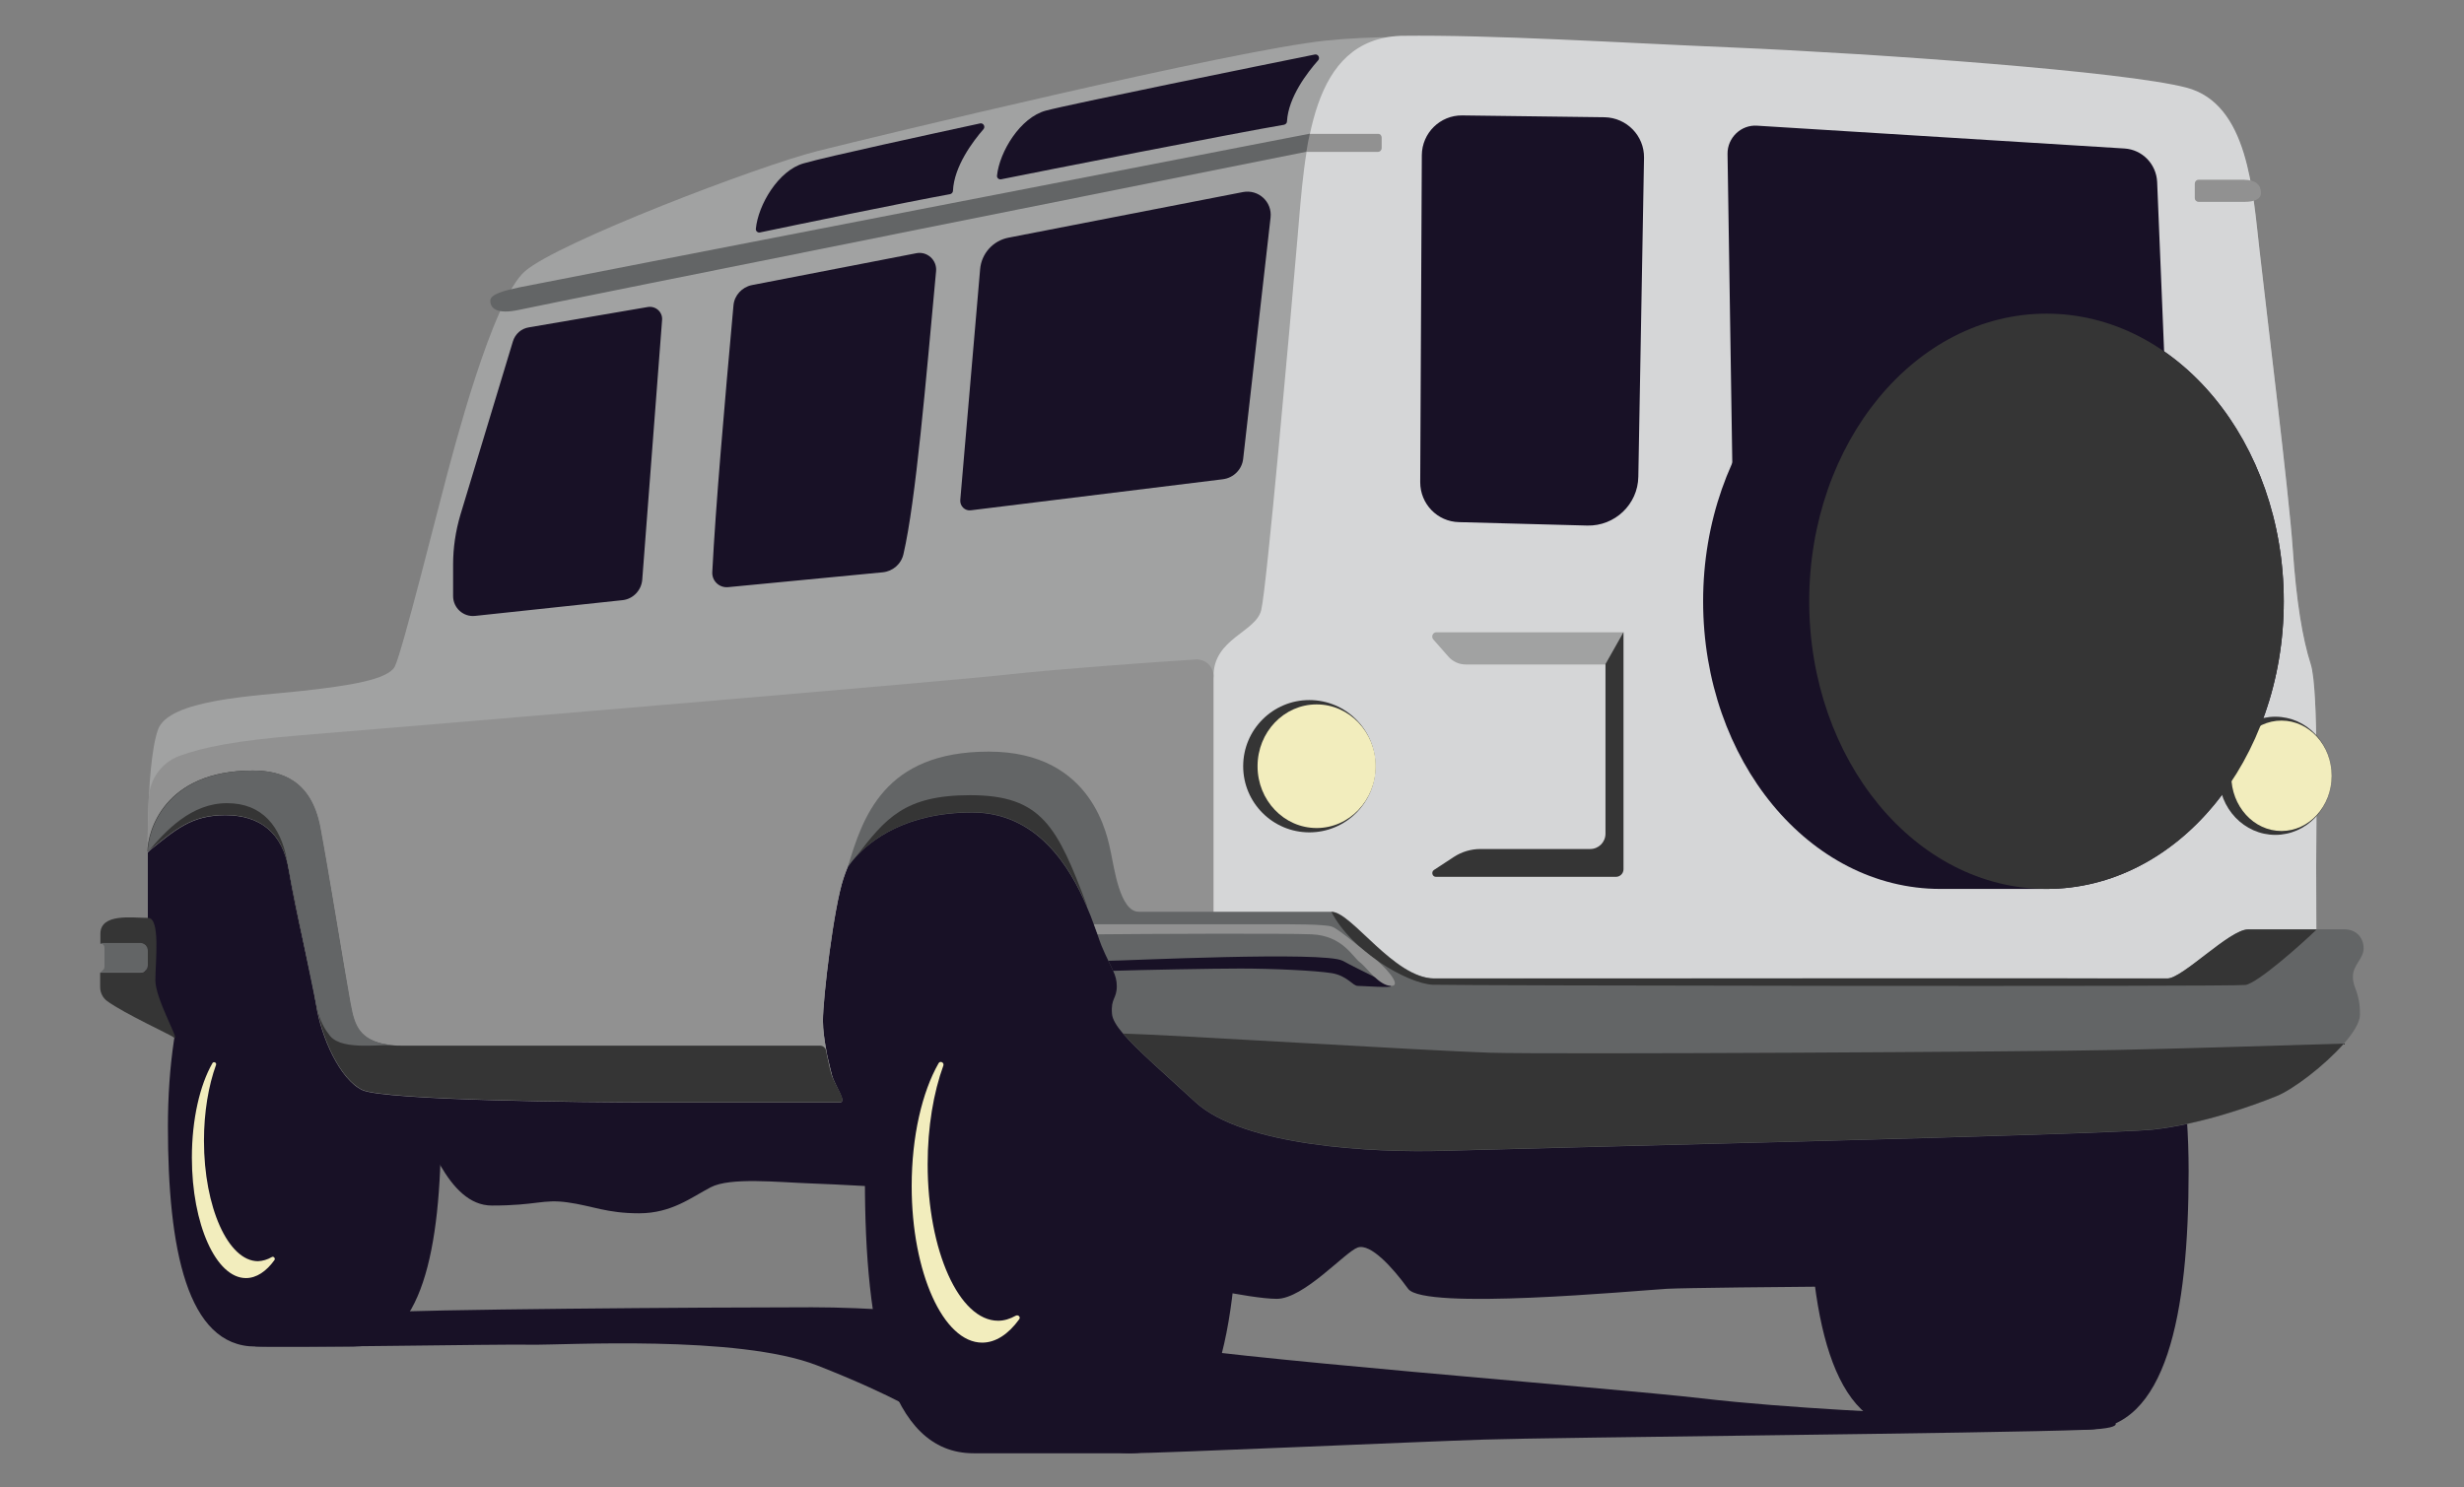 <svg xmlns="http://www.w3.org/2000/svg" xmlns:xlink="http://www.w3.org/1999/xlink" x="0px" y="0px" viewBox="0 0 1080 652" style="enable-background:new 0 0 1080 652;" xml:space="preserve"><rect x="0" y="0" width="1080" height="652" fill="#808080" stroke="none"/><style type="text/css">	.st0{fill:#181126;}	.st1{fill:#D5D6D7;}	.st2{fill:#A1A2A2;}	.st3{fill:#636566;}	.st4{fill:#919191;}	.st5{fill:#FFFFFF;}	.st6{fill:#F2EDBD;}	.st7{fill:#353535;}</style><g id="Layer_1"></g><g id="Layer_2"></g><g id="Layer_3">	<g>		<path class="st0" d="M111.9,590.2c7.6,0.8,107.4-1,120.8-0.7s90.8-4.5,125.5,9.1c34.7,13.6,48.3,22.8,48.3,22.8   s75.1,15.7,88.7,15.7c13.5,0,124.7-5,155.2-6c30.5-1,223.1-2.7,263.9-4.3c40.8-1.6-27-13.8-27-13.8l-48.3,6.7c0,0-54-2.1-93.4-6.7   s-216.5-18.2-241.9-24.4c-25.3-6.2-99.6-15.5-147.7-15.5s-174.1,0.9-192.7,2.4C144.6,577.1,111.9,590.2,111.9,590.2z"></path>		<path class="st0" d="M64.8,402.3c0-8.8,0-22.2,0-28.8s10-30.2,10-30.2l94.6-1.3l230.1-27L509.4,328l191.4,132.4l254.1,4.4   L897,563.3c0,0-151.7,0.9-166.4,1.7c-14.7,0.9-106.5,9.5-113.4,0c-6.9-9.5-16.5-20-22.1-18.1c-5.5,1.9-23.6,22.5-35.5,22.5   s-45.2-7.7-45.2-7.7s-117.9-41.2-122.6-41.2s-22.2-1.2-36.5-1.7c-14.3-0.5-35.2-2.8-43.8,1.7c-8.6,4.5-17.2,11.4-31.4,11.4   s-20.5-3.3-31.4-4.8c-10.9-1.5-13.4,1.4-33.1,1.4s-28.4-31.7-36.2-45.3c-7.8-13.5-98.8-23.4-103-28.3   c-4.2-4.9-13.5-21.1-13.5-21.1L64.8,402.3z"></path>		<path class="st0" d="M959.3,513.4c0,62.6-9.7,113.3-45,113.3c-10.6,0-66,0-76.6,0c-35.3,0-45-50.7-45-113.3s16.8-113.3,45-113.3   c9.9,0,66.7,0,76.6,0C942.5,400.1,959.3,450.8,959.3,513.4z"></path>		<path class="st0" d="M193.3,493.9c0,53.2-8.3,96.4-38.3,96.4c-9,0-34.1,0-43.1,0c-30,0-38.3-43.1-38.3-96.4s14.3-96.4,38.3-96.4   c8.4,0,34.6,0,43.1,0C178.9,397.5,193.3,440.6,193.3,493.9z"></path>		<path class="st0" d="M542.8,517.3c0,66.2-10.3,119.8-47.6,119.8c-11.2,0-57.3,0-68.5,0c-37.3,0-47.6-53.6-47.6-119.8   s17.8-119.8,47.6-119.8c10.5,0,58,0,68.5,0C525,397.5,542.8,451.1,542.8,517.3z"></path>		<path class="st2" d="M1015.2,379.5c0,20.7,0.2,38.6,0,39.7c-0.2,1-46.2,26-46.2,26l-293.8,11.7l-159-17.6l-7.2-0.8l-1.6-3   l-21.9-42.1L468,357.5c0,0-27.2-14.5-53.8-14.5c-26.6,0-40.2,29.1-44.5,42.1c-4.3,12.9-9,52.4-9,62.4c0,4,0.7,8.8,1.5,13.1   c0,0,0,0,0,0.1c0,0.2,0.1,0.4,0.1,0.7c0.1,0.5,0.2,0.9,0.3,1.5c1,4.6,2,8.3,2.2,9.1c0,0.1,0,0.1,0.1,0.2l-117.7,1.7l-66.9-1.4   l-26.2-9.3l-5.9-15.9l-7.6-44.6c0,0-9.8-21.7-10.3-23.8c-0.5-2.1-5.9-28.6-5.9-28.6l-25.9-1.7l-12.4,1.7c0,0-11,10.3-21.4,23.5   c0-5.4,0-22.1,1.4-36.5c0.7-6.8,1.6-13,3.1-17.3c4.5-13.4,42.2-14.8,63.1-17.1c21.1-2.3,37.6-5,40.7-10.6   c3.1-5.7,20-73.4,22.6-82.9c2.6-9.5,20-77.9,34.5-90.5c14.5-12.6,102.4-46.2,128.3-52.7c25.9-6.5,181.5-44.1,222.7-48.4   c9.5-1,20.6-1.5,32.9-1.6c40.9-0.5,94.8,3,145,5.1c65.3,2.8,172,10.5,199.3,17.6c27.2,7.1,29.1,45.5,32.1,71.4   c2.9,25.9,12.9,106.7,14.5,130.3c1.6,23.6,4.3,39.8,7.9,51C1016.4,302.3,1015.2,358.9,1015.2,379.5z"></path>		<path class="st0" d="M231.9,143.5l52-8.9c3.5-0.6,6.6,2.2,6.3,5.7l-8.7,113.9c-0.4,4.6-4,8.4-8.6,8.9l-64.6,6.9   c-5.2,0.6-9.7-3.5-9.7-8.7v-13.8c0-7.4,1.1-14.7,3.2-21.8l23-76C225.8,146.4,228.5,144,231.9,143.5z"></path>		<path class="st1" d="M1015.2,379.5c0,20.7,0.2,38.6,0,39.7c-0.2,1-46.2,26-46.2,26l-293.8,11.7l-159-17.6l15.7-142.9   c0-16.5,18.5-19.2,20.9-28.9c2.4-9.7,12.4-122.6,15.9-163.1c3.4-39.8,5.5-87.1,45.3-88.7c40.9-0.5,94.8,3,145,5.1   c65.3,2.8,172,10.5,199.3,17.6c27.2,7.1,29.1,45.5,32.1,71.4c2.9,25.9,12.9,106.7,14.5,130.3c1.6,23.6,4.3,39.8,7.9,51   C1016.4,302.3,1015.2,358.9,1015.2,379.5z"></path>		<path class="st0" d="M703.3,51.4l-62.4-0.8c-9.7-0.1-17.6,7.7-17.7,17.4l-0.7,143.4c0,9.5,7.5,17.3,17,17.5l56.2,1.5   c12.1,0.3,22.2-9.3,22.4-21.4l2.5-139.9C720.7,59.5,713,51.6,703.3,51.4z"></path>		<path class="st4" d="M531.9,296.4v114.5l-24.4,24.6l-21.9-42.1L468,357.5c0,0-27.2-14.5-53.8-14.5c-26.6,0-40.2,29.1-44.5,42.1   c-4.3,12.9-9,52.4-9,62.4c0,4,0.7,8.8,1.5,13.1c0,0,0,0,0,0.1c0,0,0,0,0,0c0,0.2,0.1,0.4,0.1,0.6c0.1,0.5,0.2,0.9,0.3,1.5   c1,4.6,2,8.3,2.2,9.1c0,0.1,0.1,0.2,0.1,0.2c1.9,5.1,6.3,11.2,3.2,11.2h-85.6c-23.1,0-113.8-0.8-123.7-5.4   c-9.9-4.7-18.1-23.4-20.2-37.1c-2.1-13.7-9.2-41.6-11.9-58.8c-2.7-17.2-13-24.6-27.9-24.6c-14.9,0-21.7,6.2-34.1,16.2   c0-3.8,0-13.4,0.5-23.8c0.4-8.2,5.6-15.5,13.4-18.4c10.4-3.8,24.6-6.7,52.4-9c41.6-3.4,282.4-23.5,311.7-26.8   c22.9-2.5,64.3-5.4,81.4-6.5C528.4,288.9,531.9,292.2,531.9,296.4z"></path>		<path class="st7" d="M368.2,483.2h-85.6c-23.1,0-113.8-0.8-123.7-5.4c-9.6-4.5-17.5-22-19.9-35.5v0c0-0.1,0-0.2-0.1-0.4   c-0.1-0.4-0.1-0.8-0.2-1.2c-1.2-8.2-4.3-21.7-7.2-34.8c0,0,0,0,0,0c-1.6-7.3-3.1-14.5-4.2-20.7c0-0.2-0.1-0.4-0.1-0.6   c-0.2-1-0.3-1.9-0.5-2.8c-0.3-1.7-0.6-3.4-1.1-4.9c-3.8-13.7-13.5-19.6-26.9-19.6c-14.9,0-21.7,6.2-34.1,16.2   c0-9,7.3-35.7,46.1-35.7c12,0,25.5,3.9,29.5,24.8c2.8,14.8,8,46.5,11.3,66c0.8,4.4,1.4,8.2,1.9,11c0,0,0,0,0,0   c0.4,2.4,0.8,4.1,1,4.9c1.4,5.4,3.7,12.7,18.1,13.8c1.1,0.1,2.4,0.1,3.7,0.1h183.2c1.3,0,2.4,0.9,2.7,2.2c0,0,0,0,0,0.1   c0,0,0,0,0,0c0,0.2,0.1,0.4,0.1,0.6c0.1,0.5,0.2,0.9,0.3,1.5c0.6,3.1,1.5,7,2.2,9.1c0,0.1,0,0.1,0.1,0.2   C366.8,477,371.3,483.2,368.2,483.2z"></path>		<path class="st3" d="M1031.3,428.2c0,5.2,3.1,6.4,3.1,16.6c0,3.4-2.9,8-7.1,12.8c-8.5,9.7-22.4,20.2-29.5,23   c-10.6,4.3-33,12.3-54,14.6c-20.9,2.3-278,8.3-310.3,9.3c-32.3,1-88.4-2.1-109.4-21.2c-14.1-12.9-25.6-22.9-31.8-30.1   c-3-3.5-4.7-6.4-4.9-8.7c-0.6-7,2.1-6.5,2.1-12.2c0-2.5-0.6-4.5-1.6-6.7c-0.6-1.3-1.3-2.8-2.1-4.4c-0.9-1.8-1.9-4-3-6.6   c-0.5-1.1-1-2.8-1.8-5c-0.5-1.3-1-2.8-1.6-4.4c-0.8-2.3-1.8-4.9-3-7.6c-7.4-17.6-21.9-41.4-50.3-41.4c-29.3,0-44.7,12.5-51,19.5   c0,0,0,0-0.1,0.1c-2.2,2.5-3.3,4.2-3.5,4.6c0,0,0,0,0,0c6.6-22.1,15.9-50.9,61.9-50.9c46,0,52.1,37.9,53.5,44.2   c1.4,6.3,3.9,26,12.2,26h84.6c8.7,0,27.4,29.2,45,29.2c17.6,0,314.7-0.1,321.3,0c6.6,0.1,27.3-21.5,35.4-21.5h42.1   c5.2,0,8.5,3.6,8.5,8.3C1036,420.4,1031.3,422.9,1031.3,428.2z"></path>		<path class="st7" d="M1015.4,407.5c-6.4,6.2-25.8,23.5-31.2,24.3c-5.4,0.8-345,0.3-356.2-0.1c-11.2-0.5-35.7-14.9-44.4-31.9   c8.7,0,27.4,29.2,45,29.2c17.6,0,314.7-0.1,321.3,0c6.6,0.1,27.3-21.5,35.4-21.5H1015.4z"></path>		<path class="st7" d="M476.5,397.5c-7.4-17.6-21.9-41.4-50.3-41.4c-29.3,0-44.7,12.5-51,19.5c12.9-16.8,21.2-27,50-27   c31.4,0,38.2,13.7,51.3,48.6C476.4,397.4,476.5,397.4,476.5,397.5z"></path>		<path class="st7" d="M1027.3,457.5c-8.5,9.7-22.4,20.2-29.5,23c-10.6,4.3-33,12.3-54,14.6c-20.9,2.3-278,8.3-310.3,9.3   c-32.3,1-88.4-2.1-109.4-21.2c-14.1-12.9-25.6-22.9-31.8-30.1h0c17.8,0.4,134.3,7.6,160.8,8.4c26.5,0.8,238.7-0.4,274-1.2   C952.3,459.8,1001.2,458.3,1027.3,457.5z"></path>		<path class="st0" d="M770.2,55.1l161,10c7.8,0.5,13.9,6.8,14.3,14.6l5.3,129l-191,27.6l-2.6-168.8   C757.1,60.4,763.1,54.6,770.2,55.1z"></path>		<path class="st0" d="M897,137.5c-8,0-38.5,0-46.5,0c-57.4,0-104,56.4-104,126.1s46.5,126.1,104,126.1c8,0,38.5,0,46.5,0   c57.4,0,104-56.4,104-126.1S954.5,137.5,897,137.5z"></path>		<g>			<ellipse class="st7" cx="997.3" cy="340.1" rx="24.7" ry="25.9"></ellipse>			<ellipse class="st6" cx="1000" cy="340.1" rx="22" ry="24.2"></ellipse>		</g>		<ellipse class="st7" cx="897" cy="263.6" rx="104" ry="126.1"></ellipse>		<path class="st0" d="M420.9,219.2l8.7-101.2c0.6-6.9,5.7-12.5,12.4-13.8l102.8-20c6.8-1.3,12.9,4.3,12.1,11.2l-12,105.7   c-0.5,4.7-4.2,8.4-8.9,9l-110.4,13.6C423,224.1,420.7,221.9,420.9,219.2z"></path>		<path class="st0" d="M321.5,133.8c-4.1,45.3-7.8,87.8-9.3,117c-0.2,3.9,3.1,7,7,6.6l67.6-6.5c4.5-0.4,8.2-3.6,9.2-8   c5.4-23.3,9.8-75.6,14.3-124.1c0.4-4.8-3.9-8.7-8.6-7.8l-72.2,14C325.2,125.9,321.9,129.5,321.5,133.8z"></path>		<path class="st3" d="M572.7,66.5c0,0-334.9,67-345,69.3c-10.1,2.2-12.8-0.7-12.8-4c0-2.8,6-4.4,12.6-5.8   c6.6-1.4,346.6-67.4,346.6-67.4C574.7,61.6,574.2,64.2,572.7,66.5z"></path>		<path class="st4" d="M605.6,60.3v4.6c0,0.9-0.7,1.7-1.7,1.7h-31.3c0.4-2.7,0.9-5.3,1.5-7.9H604C604.9,58.6,605.6,59.4,605.6,60.3z   "></path>		<path class="st4" d="M991,84.6c0,2.6-2.7,3.9-7.2,3.9h-20.1c-0.9,0-1.7-0.7-1.7-1.7v-6.3c0-0.9,0.7-1.7,1.7-1.7h19.8   C988.8,78.9,991,81,991,84.6z"></path>		<g>			<circle class="st7" cx="573.9" cy="335.9" r="29"></circle>			<ellipse class="st6" cx="577.1" cy="335.9" rx="25.9" ry="27.1"></ellipse>		</g>		<path class="st2" d="M628.2,280.3l6.6,7.5c1.9,2.2,4.7,3.5,7.6,3.5h61.3l7.9-14.1h-81.9C628,277.1,627.2,279.1,628.2,280.3z"></path>		<path class="st7" d="M711.6,277.1v104c0,1.8-1.5,3.3-3.3,3.3h-78.9c-1.6,0-2.2-2.1-0.9-3l8.7-5.7c3.5-2.3,7.6-3.5,11.7-3.5h48.1   c3.7,0,6.7-3,6.7-6.7v-74.4L711.6,277.1z"></path>		<path class="st0" d="M438.8,78.6c-1,0.2-1.9-0.6-1.8-1.6c1.1-10.5,10.2-25.5,21.4-28.5c10.4-2.8,96.6-20.3,117.9-24.6   c1.4-0.3,2.4,1.4,1.5,2.5c-4.8,5.4-13.1,16.2-13.7,26.8c0,0.7-0.5,1.3-1.3,1.5C543,58,453.1,75.7,438.8,78.6z"></path>		<path class="st0" d="M333.1,101.9c-1,0.2-1.9-0.6-1.8-1.6c1-10.5,9.9-25.6,21-28.7c10.4-3,56.1-12.9,77.3-17.5   c1.4-0.3,2.4,1.4,1.5,2.5c-4.7,5.4-12.9,16.3-13.4,27c0,0.7-0.5,1.3-1.2,1.5C396.7,88.7,347.4,98.9,333.1,101.9z"></path>		<path class="st3" d="M154.6,444.4c-0.1-0.5-0.8-4-1-4.9c0,0,0,0,0,0c-2.8-15.3-9.8-58.9-13.2-76.9c-4-21-17.5-24.8-29.5-24.8   c-38.8,0-46.1,26.8-46.1,35.7c7.8-9.3,19-21.4,34.7-21.4c15.7,0,23.5,10.5,26.2,24.7c0,0,0,0.1,0,0.1c0.4,2,0.9,4.6,1.5,7.7   c0,0.2,0.1,0.4,0.1,0.6c1.2,5.8,2.7,13.2,4.2,20.7c0,0,0,0,0,0c3.3,16.3,6.8,33.1,7.4,36c0,0.2,0.1,0.3,0.1,0.4v0   c1.1,4.6,2.9,8.3,5,10.9c4.5,7.5,20.9,4.6,28.8,5C158.3,457.2,156.1,449.8,154.6,444.4z"></path>		<path class="st0" d="M595.1,432.2c-2.2,0-4.6-4.5-11.5-5.6c-6.9-1.1-25.6-2-40-2c-12.1,0-43.6,0.6-55.7,1   c-0.6-1.3-1.3-2.8-2.1-4.4c6.7,0,94.8-4.3,102.7,0c7.9,4.3,20.7,10.1,21.2,11.1C610.3,433.2,597.3,432.2,595.1,432.2z"></path>		<path class="st4" d="M609.8,432.2c-5.4,0-10.7-8.1-13.8-10.4c-3.1-2.3-7.6-11.6-21-12.2c-11.2-0.5-73.3-0.2-93.9,0   c-0.5-1.3-1-2.8-1.6-4.4h80.7c4.7,0,20.2-0.1,23.5,1c3.4,1.1,15.4,11.8,18.7,14C605.5,422.3,615.2,432.2,609.8,432.2z"></path>		<path class="st6" d="M445.2,576.8c1.1-0.6,2.3,0.6,1.5,1.6c-4.7,6.5-10.3,10.2-16.2,10.2c-17,0-30.9-30.7-30.9-68.6   c0-21.9,4.6-41.3,11.8-53.9c0.7-1.2,2.5-0.3,2.1,1c-4.3,11.8-6.9,26.9-6.9,43.3c0,37.9,13.8,68.6,30.9,68.6   C440.1,579,442.7,578.2,445.2,576.8z"></path>		<path class="st6" d="M119.1,551.1c0.8-0.5,1.7,0.5,1.2,1.3c-3.6,5-7.9,7.9-12.5,7.9c-13.1,0-23.7-23.6-23.7-52.8   c0-16.8,3.5-31.8,9-41.4c0.5-0.9,1.9-0.3,1.6,0.7c-3.3,9.1-5.3,20.7-5.3,33.3c0,29.1,10.6,52.8,23.7,52.8   C115.2,552.8,117.2,552.2,119.1,551.1z"></path>		<path class="st7" d="M76.4,454.9c-2.1-1.5-21.6-10.4-29.4-16c-1.9-1.4-3.1-3.7-3.1-6.1v-6.4h17.7c1.7,0,3.1-1.4,3.1-3.1v-6.5   c0-1.7-1.4-3.1-3.1-3.1H44v-4.3c0-9.2,14.1-7,20.9-7c5.5,0,3.2,19.3,3.2,27.4S79,456.7,76.4,454.9z"></path>		<path class="st3" d="M64.8,416.7v6.5c0,1.7-1.4,3.1-3.1,3.1H44l1.2-1.1c0.4-0.4,0.6-0.8,0.6-1.4v-8.3c0-0.7-0.3-1.3-0.9-1.6   l-0.8-0.5h17.7C63.4,413.6,64.8,415,64.8,416.7z"></path>	</g></g></svg>